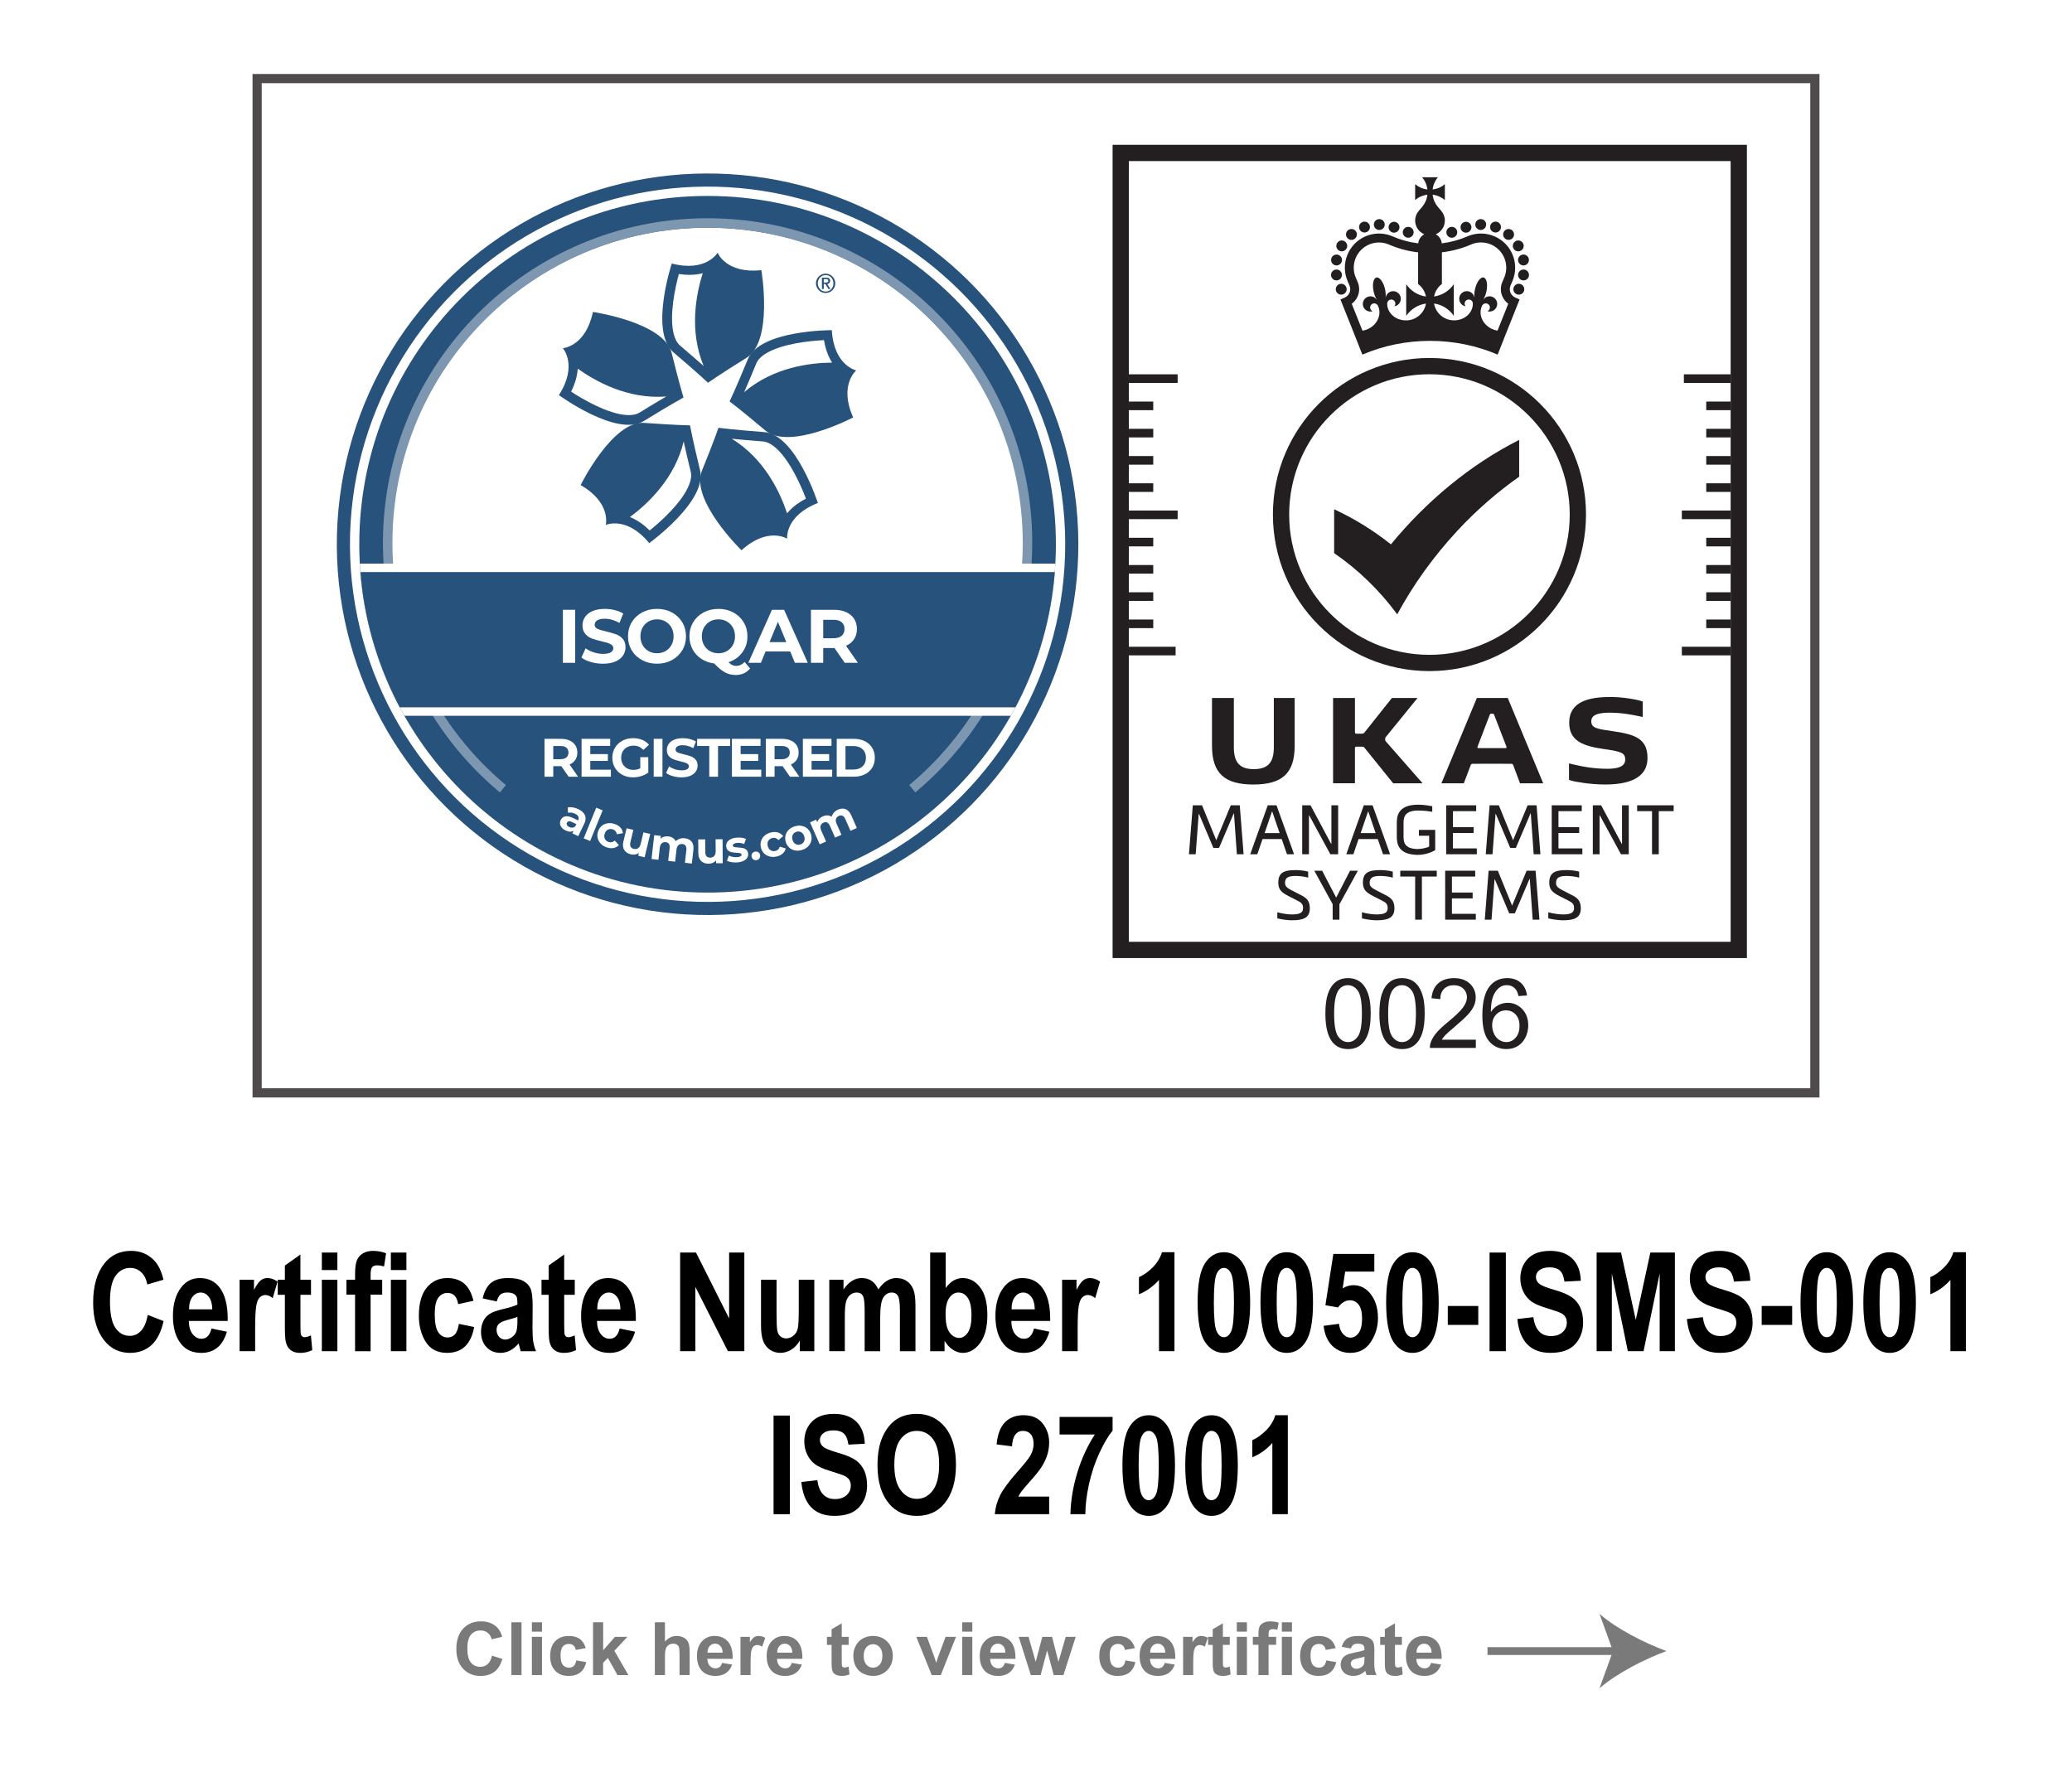 <?xml version="1.0" encoding="UTF-8"?>
<svg id="Layer_1" xmlns="http://www.w3.org/2000/svg" width="225.543" height="194" version="1.1" xmlns:xlink="http://www.w3.org/1999/xlink" viewBox="0 0 225.543 194">
  <!-- Generator: Adobe Illustrator 29.0.1, SVG Export Plug-In . SVG Version: 2.1.0 Build 192)  -->
  <defs>
    <style>
      .st0 {
        fill: #26527c;
      }

      .st1 {
        stroke: #26527c;
        stroke-width: 1.428px;
      }

      .st1, .st2, .st3, .st4, .st5 {
        fill: none;
      }

      .st1, .st2, .st4, .st5 {
        stroke-miterlimit: 10;
      }

      .st6 {
        fill: #231f20;
      }

      .st2 {
        stroke: #7a7a7a;
        stroke-width: .852px;
      }

      .st7 {
        fill: #fff;
      }

      .st8 {
        clip-path: url(#clippath-1);
      }

      .st4 {
        opacity: .8;
        stroke: #231f20;
      }

      .st9 {
        clip-path: url(#clippath-3);
      }

      .st5 {
        stroke: #7d97b0;
        stroke-width: 1.034px;
      }

      .st10 {
        clip-path: url(#clippath-2);
      }

      .st11 {
        fill: #7a7a7a;
      }

      .st12 {
        clip-path: url(#clippath);
      }
    </style>
    <clipPath id="clippath">
      <path class="st3" d="M35.389,58.977c0,23.047,18.683,41.73,41.73,41.73s41.73-18.683,41.73-41.73-18.683-41.73-41.73-41.73-41.73,18.683-41.73,41.73"/>
    </clipPath>
    <clipPath id="clippath-1">
      <path class="st3" d="M35.389,58.977c0,23.047,18.683,41.73,41.73,41.73s41.73-18.683,41.73-41.73-18.683-41.73-41.73-41.73-41.73,18.683-41.73,41.73"/>
    </clipPath>
    <clipPath id="clippath-2">
      <path class="st3" d="M39.109,59.241c0,20.939,16.974,37.913,37.914,37.913s37.914-16.974,37.914-37.913-16.975-37.914-37.914-37.914-37.914,16.974-37.914,37.914"/>
    </clipPath>
    <clipPath id="clippath-3">
      <path class="st3" d="M35.389,58.977c0,23.047,18.683,41.73,41.73,41.73s41.73-18.683,41.73-41.73-18.683-41.73-41.73-41.73-41.73,18.683-41.73,41.73"/>
    </clipPath>
  </defs>
  <rect class="st7" x="0" width="226" height="194"/>
  <g>
    <g>
      <g class="st12">
        <rect class="st7" x="34.04" y="16.259" width="85.964" height="85.965"/>
      </g>
      <g class="st8">
        <path class="st7" d="M120.005,59.241c0,23.738-19.244,42.982-42.982,42.982s-42.982-19.244-42.982-42.982,19.244-42.982,42.982-42.982,42.982,19.244,42.982,42.982"/>
        <path class="st0" d="M77.023,97.155c-20.939,0-37.914-16.974-37.914-37.914s16.974-37.914,37.914-37.914,37.914,16.975,37.914,37.914-16.974,37.914-37.914,37.914"/>
        <path class="st7" d="M77.023,24.784c-19.03,0-34.457,15.427-34.457,34.457,0,3.104.413,6.111,1.182,8.972h66.55c.769-2.861,1.182-5.868,1.182-8.972,0-19.03-15.427-34.457-34.457-34.457"/>
        <path class="st5" d="M99.304,85.853c7.663-6.388,12.541-16.003,12.541-26.759,0-19.232-15.59-34.822-34.822-34.822s-34.822,15.59-34.822,34.822c0,10.757,4.879,20.374,12.543,26.761"/>
      </g>
      <circle class="st1" cx="77.023" cy="59.241" r="39.644" transform="translate(-.287 .375) rotate(-.278)"/>
      <g class="st10">
        <rect class="st7" x="39.109" y="61.347" width="75.827" height="16.564"/>
        <rect class="st0" x="39.109" y="62.267" width="75.827" height="14.724"/>
      </g>
      <g class="st9">
        <g>
          <path class="st0" d="M89.871,29.786c.581,0,1.053.473,1.053,1.053s-.473,1.054-1.053,1.054-1.053-.473-1.053-1.054.473-1.053,1.053-1.053M89.874,31.735c.484,0,.849-.391.849-.896s-.365-.896-.849-.896c-.49,0-.855.391-.855.896s.365.896.855.896M89.468,30.22h.473c.283,0,.423.114.423.347,0,.198-.125.341-.318.341l.35.546h-.213l-.344-.546h-.169v.546h-.201v-1.234ZM89.67,30.752h.239c.155,0,.254-.032.254-.193,0-.14-.125-.181-.254-.181h-.239v.373Z"/>
          <path class="st0" d="M82.875,29.405c-3.854.415-4.761-1.899-4.761-1.899,0,0-1.24,2.155-4.99,1.176,0,0-2.448,7.435.187,9.674,2.636,2.238,3.753,3.306,3.753,3.306,0,0,1.262-.891,4.199-2.717,2.937-1.825,1.612-9.54,1.612-9.54M74.03,37.618c-.169-.144-.314-.33-.44-.575-.189-.366-.323-.863-.387-1.436-.065-.573-.064-1.218-.015-1.87.087-1.179.326-2.379.544-3.274.057-.235.113-.449.163-.637.216.033.426.057.628.072.751.056,1.409-.011,1.971-.156-.717,2.261-1.502,6.248.103,10.101-.607-.54-1.452-1.279-2.566-2.226"/>
          <path class="st0" d="M73.116,38.437c-.828-3.357-8.575-4.481-8.575-4.481-.796,3.793-3.278,3.942-3.278,3.942,0,0,1.666,1.845-.423,5.109,0,0,6.315,4.626,9.257,2.811,2.943-1.815,4.304-2.548,4.304-2.548,0,0-.457-1.476-1.285-4.834M69.619,44.907c-.189.116-.411.196-.683.241-.406.067-.921.04-1.486-.076-.565-.115-1.178-.316-1.783-.563-1.094-.447-2.162-1.045-2.946-1.528-.206-.128-.392-.246-.555-.353.099-.195.186-.387.263-.575.285-.696.424-1.343.461-1.922,1.929,1.381,5.478,3.359,9.638,3.024-.702.41-1.665.986-2.91,1.753"/>
          <path class="st0" d="M76.202,51.181c-.817-3.36-1.093-4.881-1.093-4.881,0,0-1.545-.021-4.994-.271-3.448-.25-6.912,6.771-6.912,6.771,3.362,1.93,2.736,4.336,2.736,4.336,0,0,2.27-1.015,4.729,1.98,0,0,6.351-4.575,5.534-7.935M75.206,52.079c-.062.407-.246.888-.531,1.39-.284.502-.664,1.023-1.086,1.522-.763.902-1.661,1.733-2.363,2.329-.185.157-.355.297-.507.419-.156-.154-.311-.297-.466-.428-.574-.486-1.146-.818-1.685-1.033,1.909-1.408,4.887-4.172,5.853-8.232.174.793.423,1.888.768,3.308.052.216.06.452.018.725"/>
          <path class="st0" d="M89.026,54.748s-2.39-7.454-5.838-7.715c-3.448-.262-4.979-.469-4.979-.469,0,0-.497,1.463-1.801,4.666-1.303,3.202,4.303,8.666,4.303,8.666,2.874-2.601,4.969-1.262,4.969-1.262,0,0-.264-2.472,3.346-3.885M85.677,55.869c-.749-2.251-2.457-5.937-6.021-8.111.809.08,1.927.181,3.384.292.221.017.448.082.694.207.368.185.769.508,1.158.935.39.424.767.947,1.111,1.503.623,1.004,1.135,2.116,1.485,2.968.092.224.173.429.242.612-.194.1-.378.204-.551.311-.64.396-1.133.837-1.502,1.284"/>
          <path class="st0" d="M93.205,40.32s-2.433-.513-2.661-4.383c0,0-7.828-.03-9.142,3.168-1.314,3.198-1.984,4.591-1.984,4.591,0,0,1.238.925,3.881,3.154,2.643,2.229,9.571-1.415,9.571-1.415-1.585-3.537.335-5.116.335-5.116M81.001,42.689c.326-.744.768-1.776,1.323-3.129.084-.204.217-.4.411-.596.29-.293.721-.574,1.247-.812.525-.24,1.138-.437,1.773-.593,1.148-.281,2.363-.426,3.281-.494.241-.018.462-.032.657-.041.035.216.077.423.125.62.179.731.446,1.336.757,1.826-2.372.017-6.406.503-9.574,3.22"/>
        </g>
      </g>
      <g>
        <g>
          <path class="st7" d="M61.273,66.374h1.336v5.771h-1.336v-5.771Z"/>
          <path class="st7" d="M64.317,72.058c-.426-.124-.768-.284-1.026-.482l.453-1.006c.247.181.541.327.882.437.341.11.681.165,1.022.165.379,0,.66-.056.841-.169.181-.113.272-.262.272-.449,0-.137-.054-.251-.161-.342-.107-.091-.245-.163-.412-.219-.168-.055-.394-.115-.68-.181-.44-.104-.8-.209-1.08-.313-.28-.104-.521-.272-.721-.503-.201-.231-.301-.539-.301-.923,0-.335.091-.639.272-.911.181-.272.455-.488.82-.647.365-.159.812-.239,1.34-.239.368,0,.728.044,1.08.132.352.088.66.214.923.379l-.412,1.014c-.533-.302-1.066-.453-1.599-.453-.374,0-.65.061-.829.181-.179.121-.268.28-.268.478s.103.345.309.441c.206.096.521.191.944.285.44.104.8.209,1.08.313.28.104.521.269.721.495.201.225.301.53.301.915,0,.33-.092.631-.276.903-.184.272-.46.488-.829.647-.368.159-.816.239-1.344.239-.456,0-.897-.062-1.323-.185Z"/>
          <path class="st7" d="M69.897,71.856c-.481-.258-.857-.614-1.129-1.068-.272-.453-.408-.963-.408-1.529s.136-1.076.408-1.529c.272-.453.648-.809,1.129-1.068.481-.258,1.021-.387,1.62-.387s1.138.129,1.616.387c.478.258.855.614,1.129,1.068.275.453.412.963.412,1.529s-.137,1.076-.412,1.529c-.275.453-.651.809-1.129,1.068-.478.258-1.017.387-1.616.387s-1.139-.129-1.62-.387ZM72.44,70.871c.275-.157.491-.375.647-.655.157-.28.235-.599.235-.956s-.078-.676-.235-.956c-.157-.28-.372-.499-.647-.655-.275-.157-.583-.235-.923-.235s-.649.078-.923.235c-.275.157-.491.375-.647.655-.157.28-.235.599-.235.956s.078.676.235.956c.157.28.372.499.647.655.275.157.583.235.923.235s.648-.078.923-.235Z"/>
          <path class="st7" d="M81.648,72.763c-.187.231-.414.407-.68.528-.267.121-.559.181-.878.181-.429,0-.816-.092-1.162-.276-.346-.184-.742-.51-1.187-.977-.522-.066-.988-.233-1.397-.503-.41-.269-.728-.617-.956-1.043-.228-.426-.342-.897-.342-1.414,0-.566.136-1.076.408-1.529s.648-.809,1.129-1.068c.481-.258,1.021-.387,1.62-.387s1.138.129,1.616.387c.478.258.855.614,1.129,1.068.275.453.412.963.412,1.529,0,.671-.188,1.259-.565,1.764-.377.506-.875.857-1.496,1.055.137.143.271.246.4.309.129.063.268.095.416.095.357,0,.671-.143.94-.429l.594.709ZM76.631,70.216c.157.28.372.499.647.655.275.157.583.235.923.235s.649-.078.923-.235c.275-.157.491-.375.647-.655.157-.28.235-.599.235-.956s-.078-.676-.235-.956c-.157-.28-.372-.499-.647-.655-.275-.157-.583-.235-.923-.235s-.649.078-.923.235c-.275.157-.491.375-.647.655-.157.28-.235.599-.235.956s.078.676.235.956Z"/>
          <path class="st7" d="M86.015,70.908h-2.679l-.511,1.237h-1.368l2.572-5.771h1.319l2.58,5.771h-1.402l-.511-1.237ZM85.595,69.894l-.915-2.209-.915,2.209h1.83Z"/>
          <path class="st7" d="M91.951,72.145l-1.113-1.608h-1.228v1.608h-1.336v-5.771h2.498c.511,0,.955.085,1.331.256.376.17.666.412.87.725.203.313.305.684.305,1.113s-.103.798-.309,1.109c-.206.311-.499.548-.878.713l1.294,1.855h-1.434ZM91.613,67.722c-.209-.173-.514-.26-.915-.26h-1.088v2.012h1.088c.401,0,.706-.088.915-.264.209-.176.313-.423.313-.742,0-.324-.104-.573-.313-.746Z"/>
        </g>
        <g>
          <path class="st7" d="M61.897,84.543l-.795-1.148h-.877v1.148h-.954v-4.122h1.784c.365,0,.682.061.951.183.269.122.476.294.621.518.145.224.218.489.218.795s-.074.57-.221.792-.356.392-.627.509l.925,1.325h-1.025ZM61.656,81.384c-.149-.124-.367-.185-.654-.185h-.777v1.437h.777c.287,0,.504-.063.654-.189.149-.125.224-.302.224-.53,0-.231-.075-.409-.224-.533Z"/>
          <path class="st7" d="M66.498,83.778v.765h-3.192v-4.122h3.115v.766h-2.167v.895h1.914v.742h-1.914v.954h2.244Z"/>
          <path class="st7" d="M69.696,82.418h.872v1.672c-.224.169-.483.298-.777.389s-.591.135-.889.135c-.428,0-.813-.091-1.154-.274s-.609-.436-.804-.76c-.194-.324-.291-.69-.291-1.098s.097-.774.291-1.098c.194-.324.464-.577.81-.76.345-.183.734-.274,1.166-.274.361,0,.689.061.983.183.294.122.542.298.742.53l-.612.565c-.294-.31-.65-.465-1.066-.465-.263,0-.497.055-.701.165-.204.11-.363.265-.477.465s-.171.43-.171.689c0,.255.057.483.171.683s.272.356.474.468c.202.112.433.168.692.168.275,0,.522-.059.742-.177v-1.207Z"/>
          <path class="st7" d="M71.157,80.421h.954v4.122h-.954v-4.122Z"/>
          <path class="st7" d="M73.24,84.481c-.304-.088-.549-.203-.733-.344l.324-.718c.177.129.387.233.63.312.243.078.487.118.73.118.271,0,.471-.04.601-.121.13-.081.194-.187.194-.321,0-.098-.038-.18-.115-.244-.077-.065-.175-.117-.294-.156-.12-.039-.282-.083-.486-.13-.314-.074-.571-.149-.771-.224-.2-.074-.372-.194-.515-.359-.143-.165-.215-.385-.215-.66,0-.24.065-.456.194-.651s.325-.348.586-.462c.261-.114.58-.171.957-.171.263,0,.52.032.771.094.251.063.471.153.66.271l-.294.724c-.381-.216-.762-.324-1.142-.324-.267,0-.464.043-.592.129-.128.087-.191.2-.191.342s.074.246.221.315.372.137.674.203c.314.074.571.149.771.224s.372.192.515.353c.143.161.215.379.215.654,0,.235-.066.451-.197.645-.132.194-.329.348-.592.462-.263.114-.583.171-.96.171-.326,0-.641-.044-.945-.133Z"/>
          <path class="st7" d="M77.205,81.199h-1.319v-.777h3.592v.777h-1.319v3.345h-.954v-3.345Z"/>
          <path class="st7" d="M82.865,83.778v.765h-3.192v-4.122h3.115v.766h-2.167v.895h1.914v.742h-1.914v.954h2.244Z"/>
          <path class="st7" d="M85.986,84.543l-.795-1.148h-.877v1.148h-.954v-4.122h1.784c.365,0,.682.061.951.183.269.122.476.294.621.518.145.224.218.489.218.795s-.074.57-.221.792-.356.392-.627.509l.925,1.325h-1.025ZM85.744,81.384c-.149-.124-.367-.185-.654-.185h-.777v1.437h.777c.287,0,.504-.063.654-.189.149-.125.224-.302.224-.53,0-.231-.075-.409-.224-.533Z"/>
          <path class="st7" d="M90.586,83.778v.765h-3.192v-4.122h3.115v.766h-2.167v.895h1.914v.742h-1.914v.954h2.244Z"/>
          <path class="st7" d="M91.08,80.421h1.873c.448,0,.843.085,1.187.256.343.171.61.411.801.721.19.31.286.671.286,1.083s-.095.773-.286,1.084c-.19.31-.457.55-.801.721-.344.171-.739.256-1.187.256h-1.873v-4.122ZM92.906,83.76c.412,0,.741-.115.986-.344.245-.229.368-.541.368-.933s-.123-.704-.368-.933-.574-.344-.986-.344h-.872v2.556h.872Z"/>
        </g>
        <g>
          <path class="st7" d="M63.677,88.747c.111.268.083.577-.086.927l-.649,1.343-.639-.309.142-.293c-.234.157-.526.151-.876-.019-.181-.087-.323-.194-.426-.319-.103-.126-.164-.259-.181-.401s.006-.281.073-.418c.106-.219.271-.351.497-.397.225-.046.51.015.854.181l.542.262c.072-.149.082-.285.03-.409-.052-.124-.168-.229-.349-.317-.125-.061-.258-.1-.398-.12s-.269-.016-.386.011l-.015-.595c.172-.028.36-.024.563.013s.4.101.589.193c.364.176.602.398.714.666ZM62.311,90.089c.116-.01.219-.059.308-.145l.116-.241-.468-.226c-.28-.135-.464-.111-.553.073-.042.087-.042.173.002.257.044.084.126.155.245.213.117.056.233.08.35.069Z"/>
          <path class="st7" d="M64.898,87.917l.702.286-1.36,3.338-.702-.286,1.361-3.338Z"/>
          <path class="st7" d="M65.394,91.834c-.174-.18-.287-.386-.34-.619s-.038-.472.045-.718c.083-.246.216-.445.399-.599.183-.154.398-.249.645-.287.247-.038.502-.013.766.076.261.088.47.219.629.394.158.175.248.378.268.611l-.658.111c-.052-.271-.2-.447-.442-.528-.187-.063-.363-.054-.527.027-.164.081-.282.228-.353.44s-.066.4.015.564c.081.164.216.278.403.341.245.083.469.032.672-.153l.455.492c-.155.166-.349.272-.581.317-.232.045-.479.023-.739-.065-.264-.089-.483-.223-.656-.403Z"/>
          <path class="st7" d="M70.78,90.771l-.609,2.542-.699-.167.072-.302c-.124.087-.261.143-.41.169s-.303.02-.46-.018c-.334-.08-.575-.239-.725-.478-.149-.239-.179-.547-.088-.925l.344-1.436.737.177-.318,1.328c-.098.409.024.655.368.738.176.042.332.019.466-.071.135-.089.229-.247.283-.474l.301-1.257.737.177Z"/>
          <path class="st7" d="M75.288,91.615c.17.213.233.511.19.894l-.169,1.487-.753-.085.155-1.371c.023-.206-.002-.364-.076-.475-.074-.111-.19-.176-.347-.193-.177-.02-.323.021-.439.124-.116.103-.187.267-.212.492l-.148,1.303-.753-.085.155-1.371c.046-.409-.095-.632-.423-.669-.174-.02-.319.022-.435.124-.116.103-.187.267-.212.492l-.148,1.303-.753-.085.294-2.597.719.082-.034.299c.109-.098.237-.169.383-.211.147-.042.303-.054.471-.035.183.021.345.076.485.165.14.089.247.208.321.357.121-.123.268-.212.439-.268.171-.056.353-.072.546-.051.325.037.572.162.742.375Z"/>
          <path class="st7" d="M78.652,91.348l.02,2.614-.719.005-.002-.311c-.1.114-.219.202-.358.263-.139.061-.289.092-.451.093-.343.003-.616-.094-.819-.29s-.305-.488-.308-.877l-.012-1.477.758-.006.011,1.365c.003.421.181.63.534.627.181-.001.327-.062.436-.181s.163-.295.161-.528l-.01-1.292.758-.006Z"/>
          <path class="st7" d="M79.644,93.849c-.211-.035-.382-.087-.512-.156l.202-.565c.123.064.269.112.437.143.169.032.332.041.49.026.319-.029.472-.122.457-.28-.007-.074-.055-.123-.145-.148s-.226-.04-.409-.046c-.216-.013-.395-.034-.538-.064-.142-.029-.269-.093-.381-.19-.111-.097-.176-.244-.194-.441-.015-.164.019-.315.103-.451.084-.136.213-.248.389-.335.176-.087.388-.142.636-.165.184-.017.369-.013.555.011.186.024.342.066.468.126l-.203.56c-.241-.108-.496-.15-.767-.126-.161.015-.28.048-.357.101-.077.052-.112.114-.105.185.007.081.056.133.146.157.09.024.231.042.425.054.216.016.394.038.533.066s.264.091.373.188c.11.097.173.241.19.432.015.161-.021.309-.106.444s-.218.245-.397.331c-.179.086-.396.141-.651.164-.216.02-.43.012-.641-.022Z"/>
          <path class="st7" d="M81.992,93.542c-.103-.076-.164-.182-.184-.316-.02-.138.008-.256.085-.354.077-.098.181-.157.313-.177.131-.02.248.006.35.078.102.072.164.176.184.314.02.135-.008.253-.085.356-.076.103-.18.164-.312.184-.131.02-.249-.009-.352-.085Z"/>
          <path class="st7" d="M83.748,93.219c-.241-.067-.443-.188-.606-.362-.164-.174-.272-.388-.325-.642-.053-.254-.039-.493.041-.718.08-.225.218-.417.411-.574.194-.158.427-.265.7-.322.269-.056.517-.049.741.022.225.071.405.201.541.391l-.511.429c-.182-.207-.398-.284-.649-.232-.193.04-.34.137-.441.29-.1.153-.128.339-.082.558.046.219.145.378.298.479.153.1.326.131.52.09.254-.053.421-.21.502-.472l.641.194c-.05.222-.163.411-.341.567-.178.156-.401.262-.671.318-.273.057-.529.052-.77-.016Z"/>
          <path class="st7" d="M86.538,92.568c-.242-.047-.452-.15-.629-.31-.177-.16-.303-.364-.377-.612-.075-.248-.083-.488-.024-.718s.176-.433.353-.606c.176-.173.396-.299.659-.379s.516-.096.757-.048c.241.047.45.151.627.311.177.16.303.364.377.612.075.248.083.488.024.718-.059.231-.176.433-.35.605-.175.173-.394.299-.657.378s-.517.096-.759.049ZM87.518,91.597c.082-.162.09-.348.027-.559-.064-.211-.174-.361-.331-.451s-.329-.106-.515-.05c-.186.056-.321.165-.404.327-.083.162-.093.348-.029.559.064.211.175.361.334.45.159.089.331.106.517.049.186-.056.32-.165.401-.326Z"/>
          <path class="st7" d="M92.053,88.079c.254.099.459.324.614.677l.603,1.369-.693.306-.557-1.263c-.084-.19-.185-.314-.305-.373s-.252-.056-.397.008c-.163.072-.269.181-.317.328-.048.147-.027.324.064.532l.529,1.2-.694.306-.556-1.263c-.166-.376-.4-.498-.702-.365-.16.07-.264.179-.313.326-.048.147-.027.324.065.532l.529,1.2-.694.306-1.054-2.392.662-.292.121.276c.044-.14.119-.265.225-.375.105-.11.235-.199.389-.267.169-.074.336-.108.502-.102.166.007.318.055.457.146.043-.167.124-.318.244-.452s.268-.24.446-.319c.299-.132.576-.149.83-.05Z"/>
        </g>
      </g>
    </g>
    <g>
      <g>
        <path class="st6" d="M144.27,110.332c0-.894.092-1.614.276-2.159.184-.545.458-.966.82-1.262.363-.296.82-.444,1.37-.444.406,0,.762.082,1.068.245.306.163.559.399.759.707.2.308.356.683.47,1.125.114.442.17,1.038.17,1.788,0,.888-.091,1.604-.273,2.149-.182.545-.455.967-.818,1.264-.363.298-.821.446-1.375.446-.729,0-1.302-.261-1.718-.784-.499-.63-.748-1.655-.748-3.075ZM145.224,110.332c0,1.242.145,2.068.436,2.479.291.411.649.617,1.076.617s.785-.206,1.076-.619.436-1.238.436-2.477c0-1.245-.145-2.073-.436-2.482-.291-.409-.653-.614-1.086-.614-.427,0-.767.181-1.022.542-.32.461-.48,1.312-.48,2.554Z"/>
        <path class="st6" d="M150.148,110.332c0-.894.092-1.614.276-2.159.184-.545.458-.966.82-1.262.363-.296.82-.444,1.37-.444.406,0,.762.082,1.068.245.306.163.559.399.759.707.2.308.356.683.47,1.125.114.442.17,1.038.17,1.788,0,.888-.091,1.604-.273,2.149-.182.545-.455.967-.818,1.264-.363.298-.821.446-1.375.446-.729,0-1.302-.261-1.718-.784-.499-.63-.748-1.655-.748-3.075ZM151.103,110.332c0,1.242.145,2.068.436,2.479.291.411.649.617,1.076.617s.785-.206,1.076-.619.436-1.238.436-2.477c0-1.245-.145-2.073-.436-2.482-.291-.409-.653-.614-1.086-.614-.427,0-.767.181-1.022.542-.32.461-.48,1.312-.48,2.554Z"/>
        <path class="st6" d="M160.649,113.17v.893h-5c-.007-.224.029-.439.108-.645.127-.341.331-.676.611-1.006s.685-.712,1.215-1.146c.822-.674,1.378-1.208,1.667-1.602.289-.394.433-.766.433-1.117,0-.368-.132-.679-.395-.931s-.606-.379-1.029-.379c-.447,0-.805.134-1.073.402s-.404.64-.408,1.115l-.955-.098c.065-.712.311-1.255.738-1.628.427-.373.999-.56,1.718-.56.726,0,1.3.201,1.723.604s.635.901.635,1.496c0,.303-.062.6-.186.893-.124.292-.329.6-.617.924-.287.323-.765.767-1.432,1.331-.557.468-.915.785-1.073.952-.158.167-.289.335-.392.503h3.71Z"/>
        <path class="st6" d="M166.218,108.351l-.924.072c-.083-.365-.2-.63-.351-.795-.251-.265-.561-.397-.929-.397-.296,0-.556.083-.779.248-.292.213-.523.525-.691.934-.169.409-.256.993-.263,1.749.224-.341.497-.593.82-.759.323-.165.662-.248,1.017-.248.619,0,1.146.228,1.582.684.435.456.653,1.045.653,1.767,0,.475-.102.916-.307,1.324-.205.408-.486.72-.844.937-.358.217-.764.325-1.218.325-.774,0-1.405-.285-1.894-.854-.489-.569-.733-1.507-.733-2.815,0-1.462.27-2.525.81-3.189.471-.578,1.106-.867,1.904-.867.595,0,1.083.167,1.463.501.38.334.608.795.684,1.383ZM162.426,111.612c0,.32.068.626.204.918.136.292.326.515.57.668.244.153.501.23.769.23.392,0,.729-.158,1.011-.475.282-.316.423-.746.423-1.29,0-.523-.139-.935-.418-1.236-.279-.301-.63-.452-1.053-.452-.42,0-.776.151-1.068.452-.292.301-.439.696-.439,1.184Z"/>
      </g>
      <g>
        <rect class="st7" x="121.109" y="15.763" width="69.046" height="88.52"/>
        <path class="st6" d="M188.385,102.513h-65.505V17.533h65.505v84.979ZM190.155,15.763h-69.046v88.52h69.046V15.763Z"/>
        <g>
          <rect class="st6" x="122.879" y="40.744" width="5.311" height=".937"/>
          <rect class="st6" x="122.879" y="55.571" width="5.311" height=".937"/>
          <rect class="st6" x="122.879" y="43.709" width="2.656" height=".937"/>
          <rect class="st6" x="122.879" y="46.675" width="2.656" height=".937"/>
          <rect class="st6" x="122.879" y="49.64" width="2.656" height=".937"/>
          <rect class="st6" x="122.879" y="52.606" width="2.656" height=".937"/>
          <rect class="st6" x="122.879" y="70.398" width="5.09" height=".937"/>
          <rect class="st6" x="122.879" y="58.537" width="2.656" height=".937"/>
          <rect class="st6" x="122.879" y="61.502" width="2.656" height=".937"/>
          <rect class="st6" x="122.879" y="64.468" width="2.656" height=".937"/>
          <rect class="st6" x="122.879" y="67.433" width="2.656" height=".937"/>
          <rect class="st6" x="183.073" y="70.398" width="5.312" height=".937"/>
          <rect class="st6" x="183.073" y="55.571" width="5.312" height=".937"/>
          <rect class="st6" x="185.729" y="67.433" width="2.656" height=".937"/>
          <rect class="st6" x="185.729" y="64.468" width="2.656" height=".937"/>
          <rect class="st6" x="185.729" y="61.502" width="2.656" height=".937"/>
          <rect class="st6" x="185.729" y="58.537" width="2.656" height=".937"/>
          <rect class="st6" x="183.294" y="40.744" width="5.09" height=".937"/>
          <rect class="st6" x="185.729" y="52.606" width="2.656" height=".937"/>
          <rect class="st6" x="185.729" y="49.64" width="2.656" height=".937"/>
          <rect class="st6" x="185.729" y="46.675" width="2.656" height=".937"/>
          <rect class="st6" x="185.729" y="43.709" width="2.656" height=".937"/>
        </g>
        <g>
          <polygon class="st6" points="132.695 92.295 132.08 92.295 130.514 88.592 130.484 88.592 130.154 92.984 129.42 92.984 129.839 87.655 130.843 87.655 132.395 91.455 133.977 87.655 134.951 87.655 135.371 92.984 134.636 92.984 134.321 88.547 134.291 88.547 132.695 92.295"/>
          <path class="st6" d="M140.092,92.984l-.578-1.657h-2.084l-.569,1.657h-.772l1.911-5.329h.952l1.911,5.329h-.772ZM137.656,90.683h1.634l-.802-2.346h-.03l-.802,2.346Z"/>
          <polygon class="st6" points="144.896 91.852 144.926 91.852 144.926 87.655 145.661 87.655 145.661 92.984 144.813 92.984 142.513 88.757 142.483 88.757 142.483 92.984 141.748 92.984 141.748 87.655 142.655 87.655 144.896 91.852"/>
          <path class="st6" d="M150.547,92.984l-.577-1.657h-2.084l-.57,1.657h-.772l1.912-5.329h.952l1.911,5.329h-.772ZM148.111,90.683h1.634l-.802-2.346h-.03l-.802,2.346Z"/>
          <path class="st6" d="M154.264,93.052c-2.174-.06-2.219-1.334-2.219-2.061v-1.342c0-.727.045-2.061,2.338-2.061.6,0,1.162.105,1.522.165v.607c-.307-.052-.907-.135-1.522-.135-1.574,0-1.604.817-1.604,1.424v1.342c0,.592.023,1.379,1.485,1.424.412,0,.997-.105,1.304-.27v-1.177h-1.117v-.637h1.776v2.204c-.502.293-1.154.517-1.963.517"/>
          <polygon class="st6" points="157.419 92.984 157.419 87.655 160.687 87.655 160.687 88.292 158.154 88.292 158.154 90.031 160.41 90.031 160.41 90.668 158.154 90.668 158.154 92.347 160.755 92.347 160.755 92.984 157.419 92.984"/>
          <polygon class="st6" points="165.004 92.295 164.39 92.295 162.823 88.592 162.794 88.592 162.464 92.984 161.729 92.984 162.148 87.655 163.153 87.655 164.704 91.455 166.286 87.655 167.26 87.655 167.68 92.984 166.945 92.984 166.631 88.547 166.601 88.547 165.004 92.295"/>
          <polygon class="st6" points="168.909 92.984 168.909 87.655 172.177 87.655 172.177 88.292 169.643 88.292 169.643 90.031 171.899 90.031 171.899 90.668 169.643 90.668 169.643 92.347 172.244 92.347 172.244 92.984 168.909 92.984"/>
          <polygon class="st6" points="176.531 91.852 176.561 91.852 176.561 87.655 177.296 87.655 177.296 92.984 176.448 92.984 174.148 88.757 174.117 88.757 174.117 92.984 173.383 92.984 173.383 87.655 174.29 87.655 176.531 91.852"/>
          <polygon class="st6" points="179.828 88.292 178.209 88.292 178.209 87.655 182.182 87.655 182.182 88.292 180.563 88.292 180.563 92.984 179.828 92.984 179.828 88.292"/>
          <path class="st6" d="M141.077,95.345c-.749,0-1.199.12-1.199.757,0,.39.247.555.765.832l.982.502c.63.315.952.652.952,1.424,0,1.079-.742,1.312-1.987,1.312-.27,0-.989-.067-1.551-.21v-.667c.532.165,1.282.24,1.551.24.78,0,1.252-.127,1.252-.675,0-.45-.187-.615-.562-.802l-1.042-.532c-.72-.375-1.094-.682-1.094-1.446,0-1.147.675-1.372,1.933-1.372.248,0,.877.038,1.319.165v.66c-.337-.127-1.034-.187-1.319-.187"/>
          <polygon class="st6" points="145.44 97.691 145.454 97.691 146.954 94.775 147.808 94.775 145.799 98.433 145.799 100.104 145.064 100.104 145.064 98.418 143.064 94.775 143.918 94.775 145.44 97.691"/>
          <path class="st6" d="M150.288,95.345c-.749,0-1.199.12-1.199.757,0,.39.247.555.765.832l.982.502c.63.315.952.652.952,1.424,0,1.079-.742,1.312-1.986,1.312-.27,0-.989-.067-1.552-.21v-.667c.532.165,1.282.24,1.552.24.779,0,1.252-.127,1.252-.675,0-.45-.187-.615-.562-.802l-1.042-.532c-.72-.375-1.094-.682-1.094-1.446,0-1.147.675-1.372,1.933-1.372.248,0,.877.038,1.319.165v.66c-.337-.127-1.034-.187-1.319-.187"/>
          <polygon class="st6" points="154.043 95.412 152.424 95.412 152.424 94.775 156.397 94.775 156.397 95.412 154.778 95.412 154.778 100.104 154.043 100.104 154.043 95.412"/>
          <polygon class="st6" points="157.311 100.104 157.311 94.775 160.579 94.775 160.579 95.412 158.045 95.412 158.045 97.151 160.301 97.151 160.301 97.788 158.045 97.788 158.045 99.467 160.647 99.467 160.647 100.104 157.311 100.104"/>
          <polygon class="st6" points="164.896 99.415 164.281 99.415 162.715 95.712 162.685 95.712 162.355 100.104 161.621 100.104 162.04 94.775 163.044 94.775 164.596 98.575 166.177 94.775 167.152 94.775 167.572 100.104 166.837 100.104 166.522 95.667 166.492 95.667 164.896 99.415"/>
          <path class="st6" d="M170.576,95.345c-.75,0-1.199.12-1.199.757,0,.39.247.555.764.832l.981.502c.63.315.952.652.952,1.424,0,1.079-.742,1.312-1.986,1.312-.27,0-.989-.067-1.552-.21v-.667c.532.165,1.282.24,1.552.24.779,0,1.252-.127,1.252-.675,0-.45-.187-.615-.562-.802l-1.042-.532c-.72-.375-1.094-.682-1.094-1.446,0-1.147.675-1.372,1.933-1.372.248,0,.877.038,1.319.165v.66c-.337-.127-1.034-.187-1.319-.187"/>
        </g>
        <g>
          <path class="st6" d="M136.484,83.718c1.378,0,2.176-.572,2.176-2.348v-5.397h2.269v5.202c0,3.005-1.378,4.219-4.5,4.219s-4.5-1.213-4.5-4.219v-5.202h2.379v5.398c0,1.776.798,2.348,2.176,2.348"/>
          <path class="st6" d="M147.49,75.973v3.73c0,.11.047.156.157.156h.587c.14,0,.211-.031.289-.125l2.991-3.762h2.792l-3.444,4.232c-.063.078-.078.094-.078.172v.164c0,.078.016.109.078.172l3.991,4.547h-3.202l-3.129-3.874c-.063-.078-.109-.11-.25-.11h-.626c-.11,0-.157.047-.157.156v3.826l-2.379-.002v-9.283h2.379Z"/>
          <path class="st6" d="M165.459,85.259l-.739-1.967c-.055-.141-.125-.158-.267-.156-.332.004-1.245-.002-2.145-.002-.836,0-1.634.006-1.955.002-.141-.002-.211.016-.266.156l-.747,1.967h-2.438l3.857-9.284h3.366l3.857,9.284h-2.524ZM163.901,81.43c.067,0,.113-.067.089-.129l-1.344-3.488c-.039-.102-.078-.125-.172-.125h-.141c-.094,0-.133.023-.172.125l-1.337,3.487c-.024.062.022.129.089.129h2.988Z"/>
          <path class="st6" d="M178.576,76.283c.193.058.242.078.242.078v.571s.002.824.002.824v.284s-.315-.066-.37-.074c-.572-.117-1.8-.392-3.201-.392-1.096,0-2.035.157-2.035.931,0,.751.649.838,2.262,1.072,2.34.337,3.859.728,3.859,2.919,0,2.388-2.388,2.896-4.641,2.896-1.589,0-3.358-.313-3.702-.438-.188-.063-.202-.067-.202-.067l.002-.676-.004-.884v-.23s.259.057.313.073c1.229.297,2.481.509,3.827.509.681,0,1.98-.047,1.98-.987,0-.681-.297-.876-2.199-1.143-2.27-.321-3.897-.822-3.897-2.88,0-2.34,2.199-2.802,4.492-2.802,1.471,0,2.959.305,3.272.415"/>
        </g>
        <g>
          <path class="st6" d="M151.403,59.251c-1.888-1.501-3.956-2.791-6.177-3.816v4.772c2.642,1.821,4.962,4.074,6.861,6.657v.015c1.722-3.189,3.925-6.278,6.536-9.093,2.061-2.221,4.34-4.209,6.742-5.898v-4.005c-5.394,2.721-10.157,6.744-13.961,11.369"/>
          <path class="st6" d="M155.6,40.737c8.42,0,15.27,6.85,15.27,15.27s-6.85,15.27-15.27,15.27-15.27-6.85-15.27-15.27,6.85-15.27,15.27-15.27M155.6,38.966c-9.411,0-17.04,7.629-17.04,17.04s7.629,17.041,17.04,17.041,17.04-7.63,17.04-17.041-7.629-17.04-17.04-17.04"/>
        </g>
        <g>
          <path class="st6" d="M146.413,31.9c.027-.027.052-.058.074-.091.022-.032.04-.066.055-.102.015-.036.026-.073.034-.111.007-.038.012-.077.012-.115,0-.039-.004-.078-.012-.117-.008-.037-.019-.075-.034-.11-.015-.037-.033-.071-.055-.103-.021-.033-.046-.063-.074-.09-.027-.027-.057-.052-.091-.073-.032-.022-.066-.041-.102-.055-.036-.015-.073-.027-.111-.034-.076-.015-.155-.015-.231,0-.038.007-.075.019-.111.034-.036.014-.071.034-.102.055-.033.021-.063.046-.091.073-.027.027-.052.057-.073.09-.021.032-.04.066-.055.103-.015.036-.027.073-.034.11-.007.039-.012.077-.012.117,0,.039.004.077.012.115.007.038.019.075.034.111.014.036.034.07.055.102.021.033.047.063.073.091.027.027.057.052.091.074.032.022.066.04.102.055.036.014.073.026.111.033.038.007.077.011.115.011.156,0,.309-.063.419-.173"/>
          <path class="st6" d="M145.758,27.278c.094.055.196.081.298.081.204,0,.402-.106.512-.295.165-.283.068-.645-.215-.81-.283-.165-.645-.069-.811.215-.164.283-.068.645.215.81"/>
          <path class="st6" d="M147.109,26.111c.133,0,.267-.045.378-.136.252-.209.287-.582.078-.835-.209-.252-.582-.288-.834-.078-.253.209-.287.582-.079.835.118.141.287.214.457.214"/>
          <path class="st6" d="M148.53,25.309c.065,0,.131-.011.195-.033.309-.107.473-.446.365-.754-.107-.31-.446-.473-.754-.365-.309.107-.473.445-.365.754.085.245.315.398.56.398"/>
          <path class="st6" d="M150.14,25.034c.327,0,.592-.266.592-.593s-.266-.593-.593-.592c-.328,0-.592.265-.592.592s.265.593.593.593"/>
          <path class="st6" d="M151.536,25.289c.068.026.139.038.208.038.24,0,.465-.147.555-.384.115-.306-.04-.649-.347-.763-.306-.116-.648.039-.763.346-.115.306.04.648.347.763"/>
          <path class="st6" d="M145.374,28.88c.038.007.076.011.113.011.279,0,.527-.197.581-.48.062-.321-.147-.632-.469-.694-.322-.062-.633.148-.694.469-.063.322.147.633.469.695"/>
          <path class="st6" d="M145.579,30.514c.323-.055.54-.36.485-.683h0c-.055-.323-.361-.541-.683-.486-.323.055-.541.361-.486.684.05.289.3.494.584.494.032,0,.066-.002.099-.008"/>
          <path class="st6" d="M152.958,25.776c.032.021.067.04.102.055.036.015.073.026.111.034.038.008.077.012.116.012.156,0,.309-.063.419-.174.111-.11.174-.262.174-.419,0-.039-.004-.077-.012-.115-.007-.038-.019-.075-.033-.111-.015-.036-.033-.07-.055-.102-.022-.032-.047-.063-.074-.09-.137-.138-.342-.201-.535-.162-.038.007-.075.019-.111.033-.036.015-.071.033-.102.055-.033.022-.062.046-.09.074-.027.027-.053.058-.074.09-.021.032-.039.066-.054.102-.014.036-.026.073-.034.111-.008.038-.012.077-.012.115,0,.156.064.309.174.419.027.027.057.052.09.074"/>
          <path class="st6" d="M165.876,31.254c-.015-.036-.033-.071-.055-.103-.021-.032-.046-.063-.073-.09-.027-.027-.058-.052-.09-.074-.032-.022-.066-.04-.102-.055-.036-.015-.074-.027-.112-.034-.076-.015-.155-.015-.232,0-.037.008-.074.019-.11.034-.037.014-.071.032-.103.055-.032.021-.063.046-.091.074-.027.027-.051.057-.073.09-.022.032-.04.067-.055.103-.015.036-.027.073-.033.11-.009.039-.012.078-.012.117s.003.077.012.116c.006.038.018.075.033.111.015.036.033.07.055.102.021.032.046.063.074.09.11.111.262.174.419.174.038,0,.077-.004.115-.012.038-.007.076-.019.112-.033.035-.015.07-.033.102-.055.032-.022.063-.047.09-.074.027-.027.052-.058.073-.09.022-.032.04-.066.055-.102.015-.036.026-.073.034-.111.007-.038.011-.077.011-.116s-.004-.077-.011-.117c-.008-.037-.02-.074-.034-.11"/>
          <path class="st6" d="M162.597,25.275c.065.023.131.033.195.033.245,0,.475-.154.559-.398.109-.309-.055-.647-.364-.754-.309-.108-.647.055-.755.365-.108.308.056.647.365.754"/>
          <path class="st6" d="M163.836,25.975c.11.091.245.136.378.136.17,0,.34-.073.457-.215.209-.252.173-.625-.078-.834-.253-.209-.626-.173-.835.078-.208.253-.174.626.079.835"/>
          <path class="st6" d="M164.753,27.064c.11.189.309.295.514.295.101,0,.204-.026.297-.081.283-.164.379-.527.215-.811-.165-.283-.528-.379-.811-.213-.283.164-.379.527-.215.81"/>
          <path class="st6" d="M161.182,25.034c.327,0,.592-.265.593-.593,0-.327-.265-.592-.592-.593h0c-.327,0-.593.265-.593.593,0,.327.265.592.593.593"/>
          <path class="st6" d="M165.723,27.716c-.321.062-.532.373-.469.694.054.284.303.481.581.481.037,0,.076-.004.113-.011.321-.062.531-.373.47-.695-.062-.321-.373-.531-.695-.469"/>
          <path class="st6" d="M165.94,29.345c-.323-.055-.629.163-.683.486-.055.322.162.628.485.683.034.006.067.009.101.009.284,0,.534-.205.583-.494.055-.323-.163-.629-.486-.684"/>
          <path class="st6" d="M159.576,25.327c.071,0,.14-.012.209-.038.307-.115.461-.457.346-.763-.116-.307-.457-.462-.764-.346-.306.115-.461.457-.346.763.089.237.315.384.554.384"/>
          <path class="st6" d="M157.488,25.51c.015.036.032.071.054.103.022.032.046.062.073.09.027.027.058.052.09.074.032.021.066.04.102.055.036.015.074.026.112.034.038.008.077.012.117.012.156,0,.309-.064.419-.174.027-.028.051-.057.074-.09.021-.032.039-.067.054-.103.015-.036.027-.073.034-.111.007-.038.011-.077.011-.116,0-.156-.063-.309-.173-.419-.138-.138-.342-.201-.536-.162-.037.007-.075.019-.112.033-.035.015-.07.033-.102.055-.032.022-.063.047-.09.074-.11.11-.173.263-.173.419,0,.038.004.077.011.116.008.038.02.075.035.111"/>
          <path class="st6" d="M164.414,31.845c-.099-.248-.093-.526.018-.783l.191-.446c.395-.912.41-1.922.045-2.845-.366-.923-1.069-1.649-1.981-2.044-.908-.393-1.917-.41-2.838-.047l-.043.018-.009.005c-.914.401-1.869.663-2.852.785-.046-.427-.3-.79-.659-.989.582-.245.991-.82.991-1.491,0-.401-.148-.768-.39-1.051h.003l-.368-.431c-.311-.366-.518-.825-.576-1.33.505.057.964.264,1.331.576v-1.725c-.367.312-.826.519-1.331.576.058-.505.264-.964.576-1.331h-1.724c.312.366.519.825.576,1.331-.505-.057-.964-.265-1.331-.576v1.725c.367-.312.826-.518,1.331-.576-.057.505-.264.964-.576,1.33l-.367.431h.002c-.242.283-.39.649-.39,1.051,0,.671.409,1.246.991,1.491-.358.199-.613.563-.659.989-.983-.122-1.938-.385-2.853-.786l-.05-.023c-.921-.363-1.929-.346-2.838.047-.912.394-1.615,1.12-1.981,2.044-.365.923-.349,1.934.044,2.844l.193.449c.111.256.117.533.017.781-.1.25-.301.451-.564.565l-.432.187,1.634,4.095.75,1.908c2.298-.981,4.792-1.497,7.365-1.497s5.068.516,7.365,1.497l.751-1.908,1.635-4.096-.433-.187c-.263-.114-.463-.314-.564-.565M155.661,20.91h0s0,0,0,0h0ZM153.047,34.872c-1.224,0-2.079-.893-2.049-1.849.013-.234.209-.419.445-.419.246,0,.445.199.445.445,0,.113-.043.215-.111.294.398-.061.704-.404.704-.819,0-.458-.372-.83-.83-.83-.414,0-.757.305-.819.702h-.008c.033-.263.016-.587-.061-.926-.176-.775-.596-1.34-.938-1.263v.002c-.338.083-.472.77-.299,1.541.076.34.199.64.342.863l-.008.002c-.227-.332-.666-.459-1.041-.281-.414.197-.59.692-.393,1.106.178.375.602.554.988.438-.096-.041-.178-.116-.227-.218-.106-.222-.011-.487.21-.592.216-.102.474-.015.586.194.433.85.043,2.02-1.059,2.544-.2.095-.407.156-.615.188l-1.169-2.928c.298-.22.528-.513.666-.857.197-.49.187-1.033-.027-1.527l-.193-.449c-.292-.674-.303-1.421-.033-2.103.27-.682.79-1.219,1.464-1.51.666-.288,1.405-.302,2.081-.04,1.046.462,2.14.759,3.267.887v3.449c.435.325.747.807.851,1.362-.892-.127-1.663-.629-2.147-1.342v3.449c.485-.715,1.258-1.218,2.153-1.343-.179,1.041-1.085,1.833-2.177,1.833M163.012,35.991c-.208-.032-.415-.093-.615-.188-1.103-.524-1.492-1.694-1.059-2.544.11-.209.37-.296.586-.194.221.106.316.371.21.592-.049.102-.131.177-.227.218.386.116.81-.063.988-.438.197-.414.021-.909-.393-1.106-.374-.178-.814-.05-1.041.281l-.008-.002c.143-.223.267-.523.343-.863.172-.771.038-1.458-.299-1.541v-.002c-.342-.078-.762.487-.938,1.263-.077.339-.095.663-.061.926h-.009c-.061-.398-.404-.702-.819-.702-.458,0-.83.371-.83.83,0,.416.306.759.704.819-.069-.078-.112-.181-.112-.294,0-.245.199-.445.445-.445.237,0,.432.186.446.419.03.956-.826,1.849-2.049,1.849-1.092,0-1.998-.793-2.176-1.833.894.125,1.667.628,2.152,1.343v-3.449c-.484.713-1.255,1.215-2.147,1.342.104-.555.415-1.037.851-1.362v-3.449c1.127-.129,2.221-.425,3.267-.887.676-.262,1.415-.248,2.081.04.674.292,1.194.828,1.464,1.51.27.683.258,1.43-.034,2.105l-.192.446c-.214.495-.224,1.038-.027,1.528.138.344.368.638.665.857l-1.169,2.928Z"/>
        </g>
      </g>
    </g>
  </g>
  <rect class="st4" x="27.989" y="8.554" width="169.565" height="110.402"/>
  <g>
    <path d="M16.085,143.127l1.721.667c-.269,1.201-.715,2.079-1.34,2.633-.625.555-1.394.831-2.307.831-1.147,0-2.078-.441-2.791-1.325-.82-1.021-1.23-2.397-1.23-4.131,0-1.831.413-3.265,1.239-4.3.719-.898,1.684-1.348,2.896-1.348.987,0,1.813.337,2.478,1.011.474.479.821,1.189,1.041,2.132l-1.758.513c-.113-.581-.336-1.026-.671-1.337-.335-.31-.73-.465-1.185-.465-.65,0-1.181.283-1.592.85-.411.566-.616,1.501-.616,2.805,0,1.353.2,2.314.601,2.886s.92.857,1.56.857c.469,0,.874-.182,1.216-.546.342-.363.588-.941.74-1.732Z"/>
    <path d="M23.021,144.607l1.677.345c-.225.781-.575,1.361-1.049,1.739-.474.379-1.051.567-1.73.567-.944,0-1.672-.315-2.186-.946-.606-.733-.909-1.761-.909-3.082,0-1.301.305-2.343.916-3.125.518-.661,1.187-.991,2.007-.991.913,0,1.628.338,2.146,1.013.596.772.894,1.912.894,3.418l-.007.235h-4.226c.01.617.148,1.096.415,1.434.267.338.589.507.966.507.544,0,.906-.371,1.087-1.113ZM23.109,142.52c-.015-.608-.144-1.065-.388-1.372-.244-.306-.535-.459-.872-.459-.356,0-.657.159-.901.478-.249.324-.371.774-.366,1.354h2.527Z"/>
    <path d="M27.774,147.075h-1.692v-7.778h1.567v1.105c.269-.518.509-.861.721-1.032.213-.171.458-.257.736-.257.386,0,.754.13,1.106.389l-.527,1.794c-.278-.225-.542-.337-.791-.337-.234,0-.441.087-.619.261-.179.174-.307.487-.385.942-.078.454-.117,1.29-.117,2.508v2.405Z"/>
    <path d="M33.853,139.297v1.641h-1.15v3.14c0,.68.017,1.073.051,1.181.068.196.208.294.417.294.156,0,.381-.066.674-.198l.146,1.597c-.391.205-.833.308-1.326.308-.43,0-.774-.103-1.033-.308s-.432-.501-.52-.888c-.068-.283-.103-.86-.103-1.73v-3.395h-.776v-1.641h.776v-1.546l1.692-1.201v2.747h1.15Z"/>
    <path d="M35.033,138.242v-1.904h1.692v1.904h-1.692ZM35.033,147.075v-7.778h1.692v7.778h-1.692Z"/>
    <path d="M37.713,139.297h.938v-.586c0-.708.067-1.221.202-1.538.135-.317.353-.566.653-.747.301-.181.672-.271,1.112-.271.479,0,.949.088,1.409.264l-.22,1.429c-.273-.078-.535-.117-.784-.117-.239,0-.413.068-.52.206-.107.137-.161.407-.161.81v.552h1.26v1.618h-1.26v6.16h-1.692v-6.16h-.938v-1.618Z"/>
    <path d="M42.547,138.242v-1.904h1.692v1.904h-1.692ZM42.547,147.075v-7.778h1.692v7.778h-1.692Z"/>
    <path d="M51.534,141.589l-1.663.366c-.123-.815-.508-1.223-1.157-1.223-.417,0-.754.176-1.009.528-.255.354-.383.948-.383,1.785,0,.926.127,1.58.382,1.962.255.382.595.573,1.021.573.318,0,.58-.108.786-.326.206-.217.353-.602.441-1.153l1.663.344c-.342,1.875-1.326,2.812-2.952,2.812-1.04,0-1.812-.396-2.314-1.188-.503-.792-.754-1.746-.754-2.861,0-1.336.285-2.352.854-3.049.569-.697,1.316-1.046,2.24-1.046.748,0,1.358.198,1.83.594s.811,1.022,1.016,1.882Z"/>
    <path d="M54.068,141.662l-1.531-.337c.186-.786.492-1.351.919-1.695.427-.344,1.042-.517,1.842-.517.713,0,1.257.101,1.633.301s.645.473.806.817.242.972.242,1.881l-.015,2.404c0,.674.027,1.177.081,1.507.054.329.154.68.3,1.052h-1.67l-.22-.85c-.288.342-.597.6-.926.772-.33.173-.68.26-1.051.26-.62,0-1.128-.209-1.523-.627s-.593-.974-.593-1.669c0-.439.081-.823.242-1.151.161-.327.388-.589.681-.784s.762-.369,1.406-.521c.781-.181,1.326-.349,1.633-.506,0-.432-.031-.716-.091-.851-.062-.135-.174-.245-.337-.331-.164-.086-.395-.129-.692-.129-.303,0-.541.068-.714.205-.174.137-.314.393-.421.769ZM56.324,143.34c-.215.088-.549.19-1.003.309-.522.137-.864.289-1.025.455-.161.167-.242.382-.242.646,0,.299.089.55.267.753s.402.305.67.305c.239,0,.476-.082.71-.246s.396-.358.487-.584c.09-.225.135-.634.135-1.227v-.411Z"/>
    <path d="M62.564,139.297v1.641h-1.15v3.14c0,.68.017,1.073.051,1.181.068.196.208.294.417.294.156,0,.381-.066.674-.198l.146,1.597c-.391.205-.833.308-1.326.308-.43,0-.774-.103-1.033-.308s-.432-.501-.52-.888c-.068-.283-.103-.86-.103-1.73v-3.395h-.776v-1.641h.776v-1.546l1.692-1.201v2.747h1.15Z"/>
    <path d="M67.45,144.607l1.677.345c-.225.781-.575,1.361-1.049,1.739-.474.379-1.051.567-1.73.567-.944,0-1.672-.315-2.186-.946-.606-.733-.909-1.761-.909-3.082,0-1.301.305-2.343.916-3.125.518-.661,1.187-.991,2.007-.991.913,0,1.628.338,2.146,1.013.596.772.894,1.912.894,3.418l-.007.235h-4.226c.01.617.148,1.096.415,1.434.267.338.589.507.966.507.544,0,.906-.371,1.087-1.113ZM67.538,142.52c-.015-.608-.144-1.065-.388-1.372-.244-.306-.535-.459-.872-.459-.356,0-.657.159-.901.478-.249.324-.371.774-.366,1.354h2.527Z"/>
    <path d="M74.034,147.075v-10.737h1.729l3.604,7.17v-7.17h1.655v10.737h-1.787l-3.545-7.002v7.002h-1.655Z"/>
    <path d="M87.064,147.075v-1.164c-.234.422-.541.752-.921.99-.38.237-.777.356-1.192.356-.419,0-.794-.109-1.126-.329-.331-.221-.579-.533-.742-.938-.164-.406-.245-.995-.245-1.768v-4.926h1.692v3.574c0,1.021.025,1.669.077,1.944.051.276.164.489.339.641s.387.228.635.228c.283,0,.543-.099.782-.297.238-.197.396-.451.471-.762.076-.31.113-.992.113-2.047v-3.281h1.692v7.778h-1.575Z"/>
    <path d="M90.265,139.297h1.553v1.062c.278-.415.583-.726.916-.934.332-.207.691-.312,1.077-.312.41,0,.765.103,1.066.308.3.205.545.516.736.931.283-.415.587-.726.912-.931s.67-.308,1.037-.308c.435,0,.809.104,1.125.312.314.208.554.505.718.891.163.387.245.98.245,1.782v4.978h-1.692v-4.451c0-.777-.068-1.294-.205-1.551s-.366-.385-.688-.385c-.376,0-.679.18-.908.539s-.344,1.062-.344,2.107v3.74h-1.692v-4.268c0-.846-.046-1.391-.139-1.636-.122-.322-.369-.483-.74-.483-.249,0-.479.083-.688.249s-.361.409-.454.729-.139.861-.139,1.624v3.784h-1.692v-7.778Z"/>
    <path d="M101.251,147.075v-10.737h1.692v3.859c.258-.361.542-.632.852-.812.309-.181.642-.271.998-.271.75,0,1.386.34,1.905,1.021.519.68.779,1.683.779,3.008s-.266,2.337-.797,3.049c-.532.712-1.156,1.067-1.872,1.067-.366,0-.727-.113-1.083-.34-.356-.228-.658-.556-.907-.985v1.143h-1.567ZM102.928,143.017c0,.671.063,1.183.19,1.535.127.354.308.621.542.805s.481.275.74.275c.371,0,.688-.194.952-.584.264-.389.396-1.005.396-1.848,0-.886-.133-1.526-.399-1.921-.266-.394-.604-.591-1.014-.591-.391,0-.723.19-.996.573-.273.382-.41.967-.41,1.755Z"/>
    <path d="M112.552,144.607l1.677.345c-.225.781-.575,1.361-1.049,1.739-.474.379-1.051.567-1.73.567-.944,0-1.672-.315-2.186-.946-.606-.733-.909-1.761-.909-3.082,0-1.301.305-2.343.916-3.125.518-.661,1.187-.991,2.007-.991.913,0,1.628.338,2.146,1.013.596.772.894,1.912.894,3.418l-.007.235h-4.226c.01.617.148,1.096.415,1.434.267.338.589.507.966.507.544,0,.906-.371,1.087-1.113ZM112.64,142.52c-.015-.608-.144-1.065-.388-1.372-.244-.306-.535-.459-.872-.459-.356,0-.657.159-.901.478-.249.324-.371.774-.366,1.354h2.527Z"/>
    <path d="M117.306,147.075h-1.692v-7.778h1.567v1.105c.269-.518.509-.861.721-1.032.213-.171.458-.257.736-.257.386,0,.754.13,1.106.389l-.527,1.794c-.278-.225-.542-.337-.791-.337-.234,0-.441.087-.619.261-.179.174-.307.487-.385.942-.078.454-.117,1.29-.117,2.508v2.405Z"/>
    <path d="M127.845,147.075h-1.685v-7.757c-.63.708-1.357,1.229-2.183,1.561v-1.868c.469-.189.955-.529,1.458-1.019s.852-1.054,1.047-1.691h1.362v10.774Z"/>
    <path d="M133.221,136.301c.854,0,1.545.406,2.073,1.219s.791,2.233.791,4.264-.264,3.443-.791,4.256-1.216,1.219-2.065,1.219c-.854,0-1.545-.402-2.073-1.207-.527-.806-.791-2.235-.791-4.289,0-2.016.264-3.43.791-4.242s1.216-1.219,2.065-1.219ZM133.225,138.008c-.333,0-.599.22-.797.658-.198.439-.297,1.479-.297,3.117s.099,2.677.297,3.113c.199.437.464.655.797.655.338,0,.605-.22.801-.659.196-.438.294-1.476.294-3.109s-.098-2.678-.294-3.117c-.196-.438-.463-.658-.801-.658Z"/>
    <path d="M140.061,136.301c.854,0,1.546.406,2.073,1.219s.791,2.233.791,4.264-.264,3.443-.791,4.256-1.216,1.219-2.065,1.219c-.854,0-1.546-.402-2.073-1.207-.527-.806-.791-2.235-.791-4.289,0-2.016.264-3.43.791-4.242.527-.812,1.215-1.219,2.065-1.219ZM140.065,138.008c-.333,0-.599.22-.798.658-.198.439-.297,1.479-.297,3.117s.099,2.677.297,3.113c.199.437.465.655.798.655.338,0,.605-.22.801-.659.196-.438.294-1.476.294-3.109s-.098-2.678-.294-3.117c-.195-.438-.463-.658-.801-.658Z"/>
    <path d="M144.075,144.314l1.685-.22c.044.469.188.838.433,1.106s.513.402.806.402c.347,0,.645-.172.894-.516.249-.343.373-.871.373-1.582,0-.673-.123-1.17-.37-1.492-.247-.321-.562-.482-.943-.482-.484,0-.92.262-1.306.784l-1.372-.242.864-5.588h4.46v1.926h-3.172l-.275,1.824c.382-.229.768-.345,1.159-.345.694,0,1.283.273,1.768.82.61.698.916,1.619.916,2.762,0,.942-.26,1.809-.779,2.6-.521.791-1.264,1.187-2.23,1.187-.781,0-1.435-.255-1.959-.765-.525-.511-.842-1.237-.949-2.18Z"/>
    <path d="M153.743,136.301c.854,0,1.546.406,2.073,1.219s.791,2.233.791,4.264-.264,3.443-.791,4.256-1.216,1.219-2.065,1.219c-.854,0-1.546-.402-2.073-1.207-.527-.806-.791-2.235-.791-4.289,0-2.016.264-3.43.791-4.242s1.216-1.219,2.065-1.219ZM153.747,138.008c-.333,0-.599.22-.798.658-.198.439-.297,1.479-.297,3.117s.099,2.677.297,3.113c.199.437.465.655.798.655.338,0,.605-.22.801-.659.196-.438.294-1.476.294-3.109s-.098-2.678-.294-3.117c-.195-.438-.463-.658-.801-.658Z"/>
    <path d="M157.596,144.211v-2.058h3.318v2.058h-3.318Z"/>
    <path d="M162.144,147.075v-10.737h1.772v10.737h-1.772Z"/>
    <path d="M165.169,143.574l1.736-.205c.195,1.372.835,2.058,1.919,2.058.537,0,.959-.14,1.267-.421.308-.28.462-.628.462-1.043,0-.244-.054-.451-.161-.622s-.271-.312-.491-.421c-.22-.11-.752-.294-1.597-.553-.757-.229-1.311-.478-1.662-.746s-.632-.62-.839-1.058c-.208-.437-.312-.906-.312-1.408,0-.586.133-1.112.399-1.581.266-.468.634-.822,1.103-1.061.469-.239,1.047-.359,1.735-.359,1.035,0,1.844.281,2.425.843s.889,1.364.923,2.409l-1.78.096c-.078-.576-.246-.979-.505-1.209s-.628-.344-1.106-.344-.847.1-1.105.299c-.259.2-.389.448-.389.745,0,.292.117.538.353.737.235.2.774.419,1.619.658.894.26,1.539.531,1.937.817.397.285.701.654.911,1.105s.315,1,.315,1.644c0,.933-.287,1.717-.86,2.351-.574.635-1.472.952-2.692.952-2.158,0-3.359-1.228-3.604-3.684Z"/>
    <path d="M173.797,147.075v-10.737h2.658l1.602,7.331,1.588-7.331h2.671v10.737h-1.655v-8.46l-1.756,8.46h-1.71l-1.742-8.46v8.46h-1.655Z"/>
    <path d="M183.619,143.574l1.735-.205c.195,1.372.835,2.058,1.919,2.058.537,0,.96-.14,1.268-.421.308-.28.461-.628.461-1.043,0-.244-.054-.451-.161-.622s-.271-.312-.49-.421c-.22-.11-.752-.294-1.597-.553-.757-.229-1.312-.478-1.663-.746s-.631-.62-.839-1.058c-.207-.437-.311-.906-.311-1.408,0-.586.133-1.112.398-1.581.267-.468.634-.822,1.103-1.061.469-.239,1.048-.359,1.736-.359,1.035,0,1.843.281,2.424.843s.889,1.364.923,2.409l-1.779.096c-.078-.576-.247-.979-.506-1.209s-.627-.344-1.105-.344-.848.1-1.106.299c-.259.2-.388.448-.388.745,0,.292.117.538.353.737.234.2.774.419,1.619.658.893.26,1.538.531,1.937.817.397.285.701.654.911,1.105s.314,1,.314,1.644c0,.933-.287,1.717-.86,2.351-.574.635-1.471.952-2.691.952-2.158,0-3.359-1.228-3.604-3.684Z"/>
    <path d="M191.764,144.211v-2.058h3.317v2.058h-3.317Z"/>
    <path d="M198.846,136.301c.854,0,1.546.406,2.073,1.219s.791,2.233.791,4.264-.264,3.443-.791,4.256-1.216,1.219-2.065,1.219c-.854,0-1.546-.402-2.073-1.207-.527-.806-.791-2.235-.791-4.289,0-2.016.264-3.43.791-4.242s1.216-1.219,2.065-1.219ZM198.85,138.008c-.333,0-.599.22-.798.658-.198.439-.297,1.479-.297,3.117s.099,2.677.297,3.113c.199.437.465.655.798.655.338,0,.605-.22.801-.659.196-.438.294-1.476.294-3.109s-.098-2.678-.294-3.117c-.195-.438-.463-.658-.801-.658Z"/>
    <path d="M205.686,136.301c.854,0,1.546.406,2.073,1.219s.791,2.233.791,4.264-.264,3.443-.791,4.256-1.216,1.219-2.065,1.219c-.854,0-1.546-.402-2.073-1.207-.527-.806-.791-2.235-.791-4.289,0-2.016.264-3.43.791-4.242s1.216-1.219,2.065-1.219ZM205.69,138.008c-.333,0-.599.22-.798.658-.198.439-.297,1.479-.297,3.117s.099,2.677.297,3.113c.199.437.465.655.798.655.338,0,.605-.22.801-.659.196-.438.294-1.476.294-3.109s-.098-2.678-.294-3.117c-.195-.438-.463-.658-.801-.658Z"/>
    <path d="M213.992,147.075h-1.685v-7.757c-.63.708-1.357,1.229-2.183,1.561v-1.868c.469-.189.955-.529,1.458-1.019s.852-1.054,1.047-1.691h1.362v10.774Z"/>
  </g>
  <g>
    <path d="M84.203,164.817v-10.737h1.772v10.737h-1.772Z"/>
    <path d="M87.228,161.316l1.736-.205c.195,1.372.835,2.059,1.919,2.059.537,0,.959-.141,1.267-.421.308-.281.461-.629.461-1.044,0-.244-.054-.451-.161-.622s-.271-.311-.491-.421c-.22-.109-.752-.294-1.597-.552-.757-.229-1.311-.479-1.663-.746-.352-.269-.631-.621-.839-1.058s-.311-.906-.311-1.409c0-.585.133-1.112.399-1.58.266-.469.634-.822,1.103-1.062s1.047-.358,1.736-.358c1.035,0,1.843.28,2.424.842s.889,1.365.923,2.41l-1.78.095c-.078-.576-.247-.979-.505-1.208s-.627-.345-1.106-.345-.847.1-1.106.3c-.259.199-.388.447-.388.744,0,.293.117.538.353.738.235.199.774.419,1.619.658.893.259,1.539.531,1.937.816.397.286.701.654.911,1.106.21.451.315.999.315,1.644,0,.933-.287,1.716-.86,2.351-.574.635-1.471.952-2.692.952-2.158,0-3.359-1.229-3.604-3.685Z"/>
    <path d="M95.519,159.515c0-1.279.189-2.333.568-3.16.378-.828.873-1.444,1.483-1.85s1.35-.607,2.219-.607c1.26,0,2.286.48,3.08,1.442.793.962,1.19,2.332,1.19,4.109,0,1.797-.42,3.2-1.26,4.211-.737.894-1.738,1.341-3.003,1.341-1.274,0-2.28-.442-3.018-1.326-.84-1.011-1.26-2.397-1.26-4.16ZM97.35,159.441c0,1.235.235,2.162.704,2.779.47.618,1.051.927,1.746.927.7,0,1.279-.306,1.739-.919.459-.612.689-1.554.689-2.823,0-1.245-.224-2.166-.671-2.762-.447-.596-1.033-.894-1.757-.894s-1.312.301-1.768.901c-.455.601-.682,1.53-.682,2.79Z"/>
    <path d="M114.203,162.906v1.911h-5.918c.063-.722.257-1.408.582-2.06s.956-1.507,1.894-2.565c.742-.844,1.199-1.415,1.37-1.712.254-.435.381-.871.381-1.311,0-.468-.105-.822-.315-1.061-.21-.239-.486-.359-.828-.359-.747,0-1.15.56-1.208,1.678l-1.677-.205c.103-1.094.407-1.897.912-2.41.506-.513,1.178-.769,2.018-.769.923,0,1.619.3,2.087.9.469.6.703,1.287.703,2.063,0,.438-.06.864-.18,1.276-.12.413-.304.827-.553,1.244-.249.418-.664.95-1.245,1.6-.542.609-.885,1.012-1.029,1.207s-.26.386-.348.571h3.354Z"/>
    <path d="M115.338,156.139v-1.912h5.771v1.494c-.474.571-.954,1.384-1.439,2.436-.486,1.053-.862,2.181-1.128,3.384-.267,1.204-.399,2.296-.399,3.277h-1.626c.039-1.523.293-3.044.762-4.562s1.101-2.891,1.897-4.116h-3.838Z"/>
    <path d="M125.036,154.044c.854,0,1.545.406,2.073,1.219s.791,2.233.791,4.263-.264,3.444-.791,4.257-1.216,1.219-2.065,1.219c-.854,0-1.545-.402-2.073-1.208-.527-.805-.791-2.234-.791-4.289,0-2.016.264-3.429.791-4.241s1.216-1.219,2.065-1.219ZM125.039,155.75c-.333,0-.599.22-.797.659-.198.438-.297,1.478-.297,3.116s.099,2.678.297,3.114c.199.437.464.654.797.654.338,0,.605-.22.801-.658.196-.439.294-1.476.294-3.11s-.098-2.678-.294-3.116c-.196-.439-.463-.659-.801-.659Z"/>
    <path d="M131.876,154.044c.854,0,1.545.406,2.073,1.219s.791,2.233.791,4.263-.264,3.444-.791,4.257-1.216,1.219-2.065,1.219c-.854,0-1.545-.402-2.073-1.208-.527-.805-.791-2.234-.791-4.289,0-2.016.264-3.429.791-4.241s1.216-1.219,2.065-1.219ZM131.88,155.75c-.333,0-.599.22-.797.659-.198.438-.297,1.478-.297,3.116s.099,2.678.297,3.114c.199.437.464.654.797.654.338,0,.605-.22.801-.658.196-.439.294-1.476.294-3.11s-.098-2.678-.294-3.116c-.196-.439-.463-.659-.801-.659Z"/>
    <path d="M140.183,164.817h-1.685v-7.756c-.63.708-1.358,1.228-2.183,1.56v-1.867c.469-.19.955-.529,1.458-1.02.503-.489.853-1.053,1.048-1.69h1.362v10.773Z"/>
  </g>
  <g>
    <g>
      <path class="st11" d="M53.554,180.214l1.125.356c-.172.627-.459,1.093-.86,1.397-.4.305-.909.456-1.526.456-.763,0-1.39-.261-1.881-.781-.491-.521-.737-1.234-.737-2.139,0-.956.247-1.698.741-2.228.493-.529,1.143-.794,1.947-.794.703,0,1.274.208,1.713.623.262.246.457.599.588,1.059l-1.148.274c-.067-.298-.209-.533-.425-.705-.216-.173-.478-.259-.786-.259-.426,0-.771.152-1.036.458-.266.306-.398.801-.398,1.485,0,.727.131,1.244.393,1.552.261.309.601.463,1.019.463.309,0,.573-.098.796-.294.222-.196.381-.504.478-.925Z"/>
      <path class="st11" d="M55.667,182.326v-5.745h1.102v5.745h-1.102Z"/>
      <path class="st11" d="M57.896,177.6v-1.019h1.102v1.019h-1.102ZM57.896,182.326v-4.162h1.102v4.162h-1.102Z"/>
      <path class="st11" d="M63.756,179.395l-1.085.196c-.037-.217-.12-.381-.249-.49-.13-.109-.298-.164-.504-.164-.274,0-.493.095-.656.284s-.245.506-.245.95c0,.493.083.843.249,1.046.166.204.389.306.668.306.209,0,.38-.06.514-.178.133-.119.228-.323.282-.613l1.081.184c-.112.497-.327.872-.646,1.125-.318.254-.746.38-1.281.38-.609,0-1.095-.191-1.456-.576-.362-.384-.543-.915-.543-1.595,0-.688.182-1.222.545-1.604s.854-.574,1.474-.574c.507,0,.91.108,1.209.327.299.218.514.551.645.997Z"/>
      <path class="st11" d="M64.552,182.326v-5.745h1.102v3.049l1.289-1.466h1.355l-1.422,1.521,1.524,2.642h-1.188l-1.047-1.869-.513.537v1.332h-1.102Z"/>
      <path class="st11" d="M72.382,176.581v2.112c.354-.416.779-.623,1.273-.623.253,0,.482.047.686.141.204.094.357.215.461.36.103.146.174.309.212.486.037.178.057.453.057.827v2.441h-1.102v-2.198c0-.437-.021-.714-.062-.831-.042-.118-.116-.211-.222-.28s-.238-.104-.397-.104c-.184,0-.347.045-.49.134s-.249.223-.315.401c-.066.18-.1.443-.1.794v2.085h-1.102v-5.745h1.102Z"/>
      <path class="st11" d="M78.598,181.002l1.098.184c-.142.402-.364.709-.668.919-.305.211-.686.315-1.143.315-.724,0-1.26-.236-1.607-.709-.274-.379-.411-.857-.411-1.435,0-.689.18-1.229.541-1.62.36-.391.816-.586,1.367-.586.619,0,1.108.204,1.466.613.358.408.529,1.035.514,1.879h-2.759c.008.327.097.581.267.763.169.182.381.272.635.272.172,0,.317-.048.435-.142.118-.094.206-.245.267-.454ZM78.66,179.889c-.008-.319-.09-.562-.247-.728-.156-.166-.347-.249-.571-.249-.241,0-.439.088-.596.263-.157.176-.234.413-.231.714h1.646Z"/>
      <path class="st11" d="M81.705,182.326h-1.101v-4.162h1.022v.592c.175-.279.333-.464.473-.553s.298-.133.476-.133c.251,0,.493.069.726.207l-.341.961c-.186-.12-.358-.181-.518-.181-.154,0-.285.042-.392.127-.107.085-.191.239-.253.461s-.093.688-.093,1.396v1.285Z"/>
      <path class="st11" d="M86.184,181.002l1.098.184c-.142.402-.364.709-.668.919-.305.211-.686.315-1.143.315-.724,0-1.26-.236-1.607-.709-.274-.379-.411-.857-.411-1.435,0-.689.18-1.229.541-1.62.36-.391.816-.586,1.367-.586.619,0,1.108.204,1.466.613.358.408.529,1.035.514,1.879h-2.759c.008.327.097.581.267.763.169.182.381.272.635.272.172,0,.317-.048.435-.142.118-.094.206-.245.267-.454ZM86.247,179.889c-.008-.319-.09-.562-.247-.728-.156-.166-.347-.249-.571-.249-.241,0-.439.088-.596.263-.157.176-.234.413-.231.714h1.646Z"/>
      <path class="st11" d="M92.377,178.164v.878h-.752v1.678c0,.339.007.537.021.594.015.056.047.103.098.139.051.037.113.055.187.055.102,0,.249-.035.442-.105l.095.854c-.257.109-.547.164-.87.164-.199,0-.378-.033-.537-.1s-.276-.153-.351-.259-.126-.249-.155-.429c-.023-.128-.035-.387-.035-.776v-1.814h-.506v-.878h.506v-.827l1.105-.643v1.47h.752Z"/>
      <path class="st11" d="M92.887,180.187c0-.366.09-.72.271-1.062.181-.342.436-.604.767-.783.33-.181.699-.271,1.106-.271.63,0,1.146.204,1.549.613.402.408.604.926.604,1.55,0,.63-.203,1.151-.609,1.565-.407.414-.918.621-1.535.621-.381,0-.745-.086-1.091-.259-.347-.172-.609-.425-.79-.758s-.271-.739-.271-1.217ZM94.016,180.245c0,.413.098.729.294.948s.438.329.725.329.528-.109.724-.329c.194-.22.292-.538.292-.956,0-.407-.098-.721-.292-.94-.195-.22-.436-.329-.724-.329s-.528.109-.725.329-.294.535-.294.948Z"/>
      <path class="st11" d="M101.419,182.326l-1.678-4.162h1.156l.784,2.124.227.71c.061-.181.099-.3.114-.357.036-.117.075-.234.117-.353l.792-2.124h1.133l-1.654,4.162h-.991Z"/>
      <path class="st11" d="M104.738,177.6v-1.019h1.102v1.019h-1.102ZM104.738,182.326v-4.162h1.102v4.162h-1.102Z"/>
      <path class="st11" d="M109.378,181.002l1.098.184c-.142.402-.364.709-.668.919-.305.211-.686.315-1.143.315-.724,0-1.26-.236-1.607-.709-.274-.379-.411-.857-.411-1.435,0-.689.18-1.229.541-1.62.36-.391.816-.586,1.367-.586.619,0,1.108.204,1.466.613.358.408.529,1.035.514,1.879h-2.759c.008.327.097.581.267.763.169.182.381.272.635.272.172,0,.317-.048.435-.142.118-.094.206-.245.267-.454ZM109.44,179.889c-.008-.319-.09-.562-.247-.728-.156-.166-.347-.249-.571-.249-.241,0-.439.088-.596.263-.157.176-.234.413-.231.714h1.646Z"/>
      <path class="st11" d="M112.208,182.326l-1.317-4.162h1.07l.779,2.728.718-2.728h1.062l.694,2.728.795-2.728h1.086l-1.336,4.162h-1.059l-.717-2.677-.706,2.677h-1.069Z"/>
      <path class="st11" d="M123.534,179.395l-1.085.196c-.037-.217-.12-.381-.249-.49-.13-.109-.298-.164-.504-.164-.274,0-.493.095-.656.284s-.245.506-.245.95c0,.493.083.843.249,1.046.166.204.389.306.668.306.209,0,.38-.06.514-.178.133-.119.228-.323.282-.613l1.081.184c-.112.497-.327.872-.646,1.125-.318.254-.746.38-1.281.38-.609,0-1.095-.191-1.456-.576-.362-.384-.543-.915-.543-1.595,0-.688.182-1.222.545-1.604s.854-.574,1.474-.574c.507,0,.91.108,1.209.327.299.218.514.551.645.997Z"/>
      <path class="st11" d="M126.779,181.002l1.098.184c-.142.402-.364.709-.668.919-.305.211-.686.315-1.143.315-.724,0-1.26-.236-1.607-.709-.274-.379-.411-.857-.411-1.435,0-.689.18-1.229.541-1.62.36-.391.816-.586,1.367-.586.619,0,1.108.204,1.466.613.358.408.529,1.035.514,1.879h-2.759c.008.327.097.581.267.763.169.182.381.272.635.272.172,0,.317-.048.435-.142.118-.094.206-.245.267-.454ZM126.842,179.889c-.008-.319-.09-.562-.247-.728-.156-.166-.347-.249-.571-.249-.241,0-.439.088-.596.263-.157.176-.234.413-.231.714h1.646Z"/>
      <path class="st11" d="M129.887,182.326h-1.101v-4.162h1.022v.592c.175-.279.333-.464.473-.553s.298-.133.476-.133c.251,0,.493.069.726.207l-.341.961c-.186-.12-.358-.181-.518-.181-.154,0-.285.042-.392.127-.107.085-.191.239-.253.461s-.093.688-.093,1.396v1.285Z"/>
      <path class="st11" d="M133.865,178.164v.878h-.752v1.678c0,.339.007.537.021.594.015.056.047.103.098.139.051.037.113.055.187.055.102,0,.249-.035.442-.105l.095.854c-.257.109-.547.164-.87.164-.199,0-.378-.033-.537-.1s-.276-.153-.351-.259-.126-.249-.155-.429c-.023-.128-.035-.387-.035-.776v-1.814h-.506v-.878h.506v-.827l1.105-.643v1.47h.752Z"/>
      <path class="st11" d="M134.63,177.6v-1.019h1.102v1.019h-1.102ZM134.63,182.326v-4.162h1.102v4.162h-1.102Z"/>
      <path class="st11" d="M136.377,178.164h.611v-.313c0-.351.038-.611.112-.784.074-.172.211-.312.411-.421s.453-.163.759-.163c.313,0,.62.047.921.142l-.149.768c-.175-.041-.344-.062-.505-.062-.16,0-.274.037-.344.112-.068.074-.104.217-.104.429v.294h.823v.866h-.823v3.296h-1.102v-3.296h-.611v-.866Z"/>
      <path class="st11" d="M139.532,177.6v-1.019h1.102v1.019h-1.102ZM139.532,182.326v-4.162h1.102v4.162h-1.102Z"/>
      <path class="st11" d="M145.392,179.395l-1.085.196c-.037-.217-.12-.381-.249-.49-.13-.109-.298-.164-.504-.164-.274,0-.493.095-.656.284s-.245.506-.245.95c0,.493.083.843.249,1.046.166.204.389.306.668.306.209,0,.38-.06.514-.178.133-.119.228-.323.282-.613l1.081.184c-.112.497-.327.872-.646,1.125-.318.254-.746.38-1.281.38-.609,0-1.095-.191-1.456-.576-.362-.384-.543-.915-.543-1.595,0-.688.182-1.222.545-1.604s.854-.574,1.474-.574c.507,0,.91.108,1.209.327.299.218.514.551.645.997Z"/>
      <path class="st11" d="M147.05,179.434l-1-.18c.112-.402.306-.7.58-.894s.683-.29,1.223-.29c.491,0,.857.058,1.098.174s.41.265.508.443.146.507.146.985l-.012,1.285c0,.366.018.636.053.81.036.174.102.36.198.559h-1.09c-.028-.073-.063-.182-.105-.325-.019-.065-.031-.108-.039-.13-.188.184-.39.32-.604.412-.214.091-.443.137-.686.137-.429,0-.767-.116-1.014-.349s-.37-.526-.37-.882c0-.235.056-.444.169-.629.112-.185.27-.325.472-.423.202-.099.494-.184.876-.257.515-.097.871-.188,1.07-.271v-.11c0-.211-.053-.362-.157-.452s-.302-.136-.592-.136c-.195,0-.349.039-.458.116-.11.077-.199.212-.267.405ZM148.523,180.327c-.142.047-.365.104-.671.169s-.505.129-.6.191c-.144.103-.215.231-.215.389,0,.154.057.287.172.399s.262.169.439.169c.198,0,.388-.065.568-.196.133-.1.221-.221.263-.364.028-.095.043-.273.043-.537v-.22Z"/>
      <path class="st11" d="M152.599,178.164v.878h-.752v1.678c0,.339.007.537.021.594.015.056.047.103.098.139.051.037.113.055.187.055.102,0,.249-.035.442-.105l.095.854c-.257.109-.547.164-.87.164-.199,0-.378-.033-.537-.1s-.276-.153-.351-.259-.126-.249-.155-.429c-.023-.128-.035-.387-.035-.776v-1.814h-.506v-.878h.506v-.827l1.105-.643v1.47h.752Z"/>
      <path class="st11" d="M155.773,181.002l1.098.184c-.142.402-.364.709-.668.919-.305.211-.686.315-1.143.315-.724,0-1.26-.236-1.607-.709-.274-.379-.411-.857-.411-1.435,0-.689.18-1.229.541-1.62.36-.391.816-.586,1.367-.586.619,0,1.108.204,1.466.613.358.408.529,1.035.514,1.879h-2.759c.008.327.097.581.267.763.169.182.381.272.635.272.172,0,.317-.048.435-.142.118-.094.206-.245.267-.454ZM155.836,179.889c-.008-.319-.09-.562-.247-.728-.156-.166-.347-.249-.571-.249-.241,0-.439.088-.596.263-.157.176-.234.413-.231.714h1.646Z"/>
    </g>
    <g>
      <line class="st2" x1="161.918" y1="179.715" x2="176.25" y2="179.715"/>
      <path class="st11" d="M181.391,179.715c-2.419.898-5.42,2.429-7.281,4.051l1.465-4.051-1.465-4.05c1.86,1.622,4.862,3.153,7.281,4.05Z"/>
    </g>
  </g>
</svg>